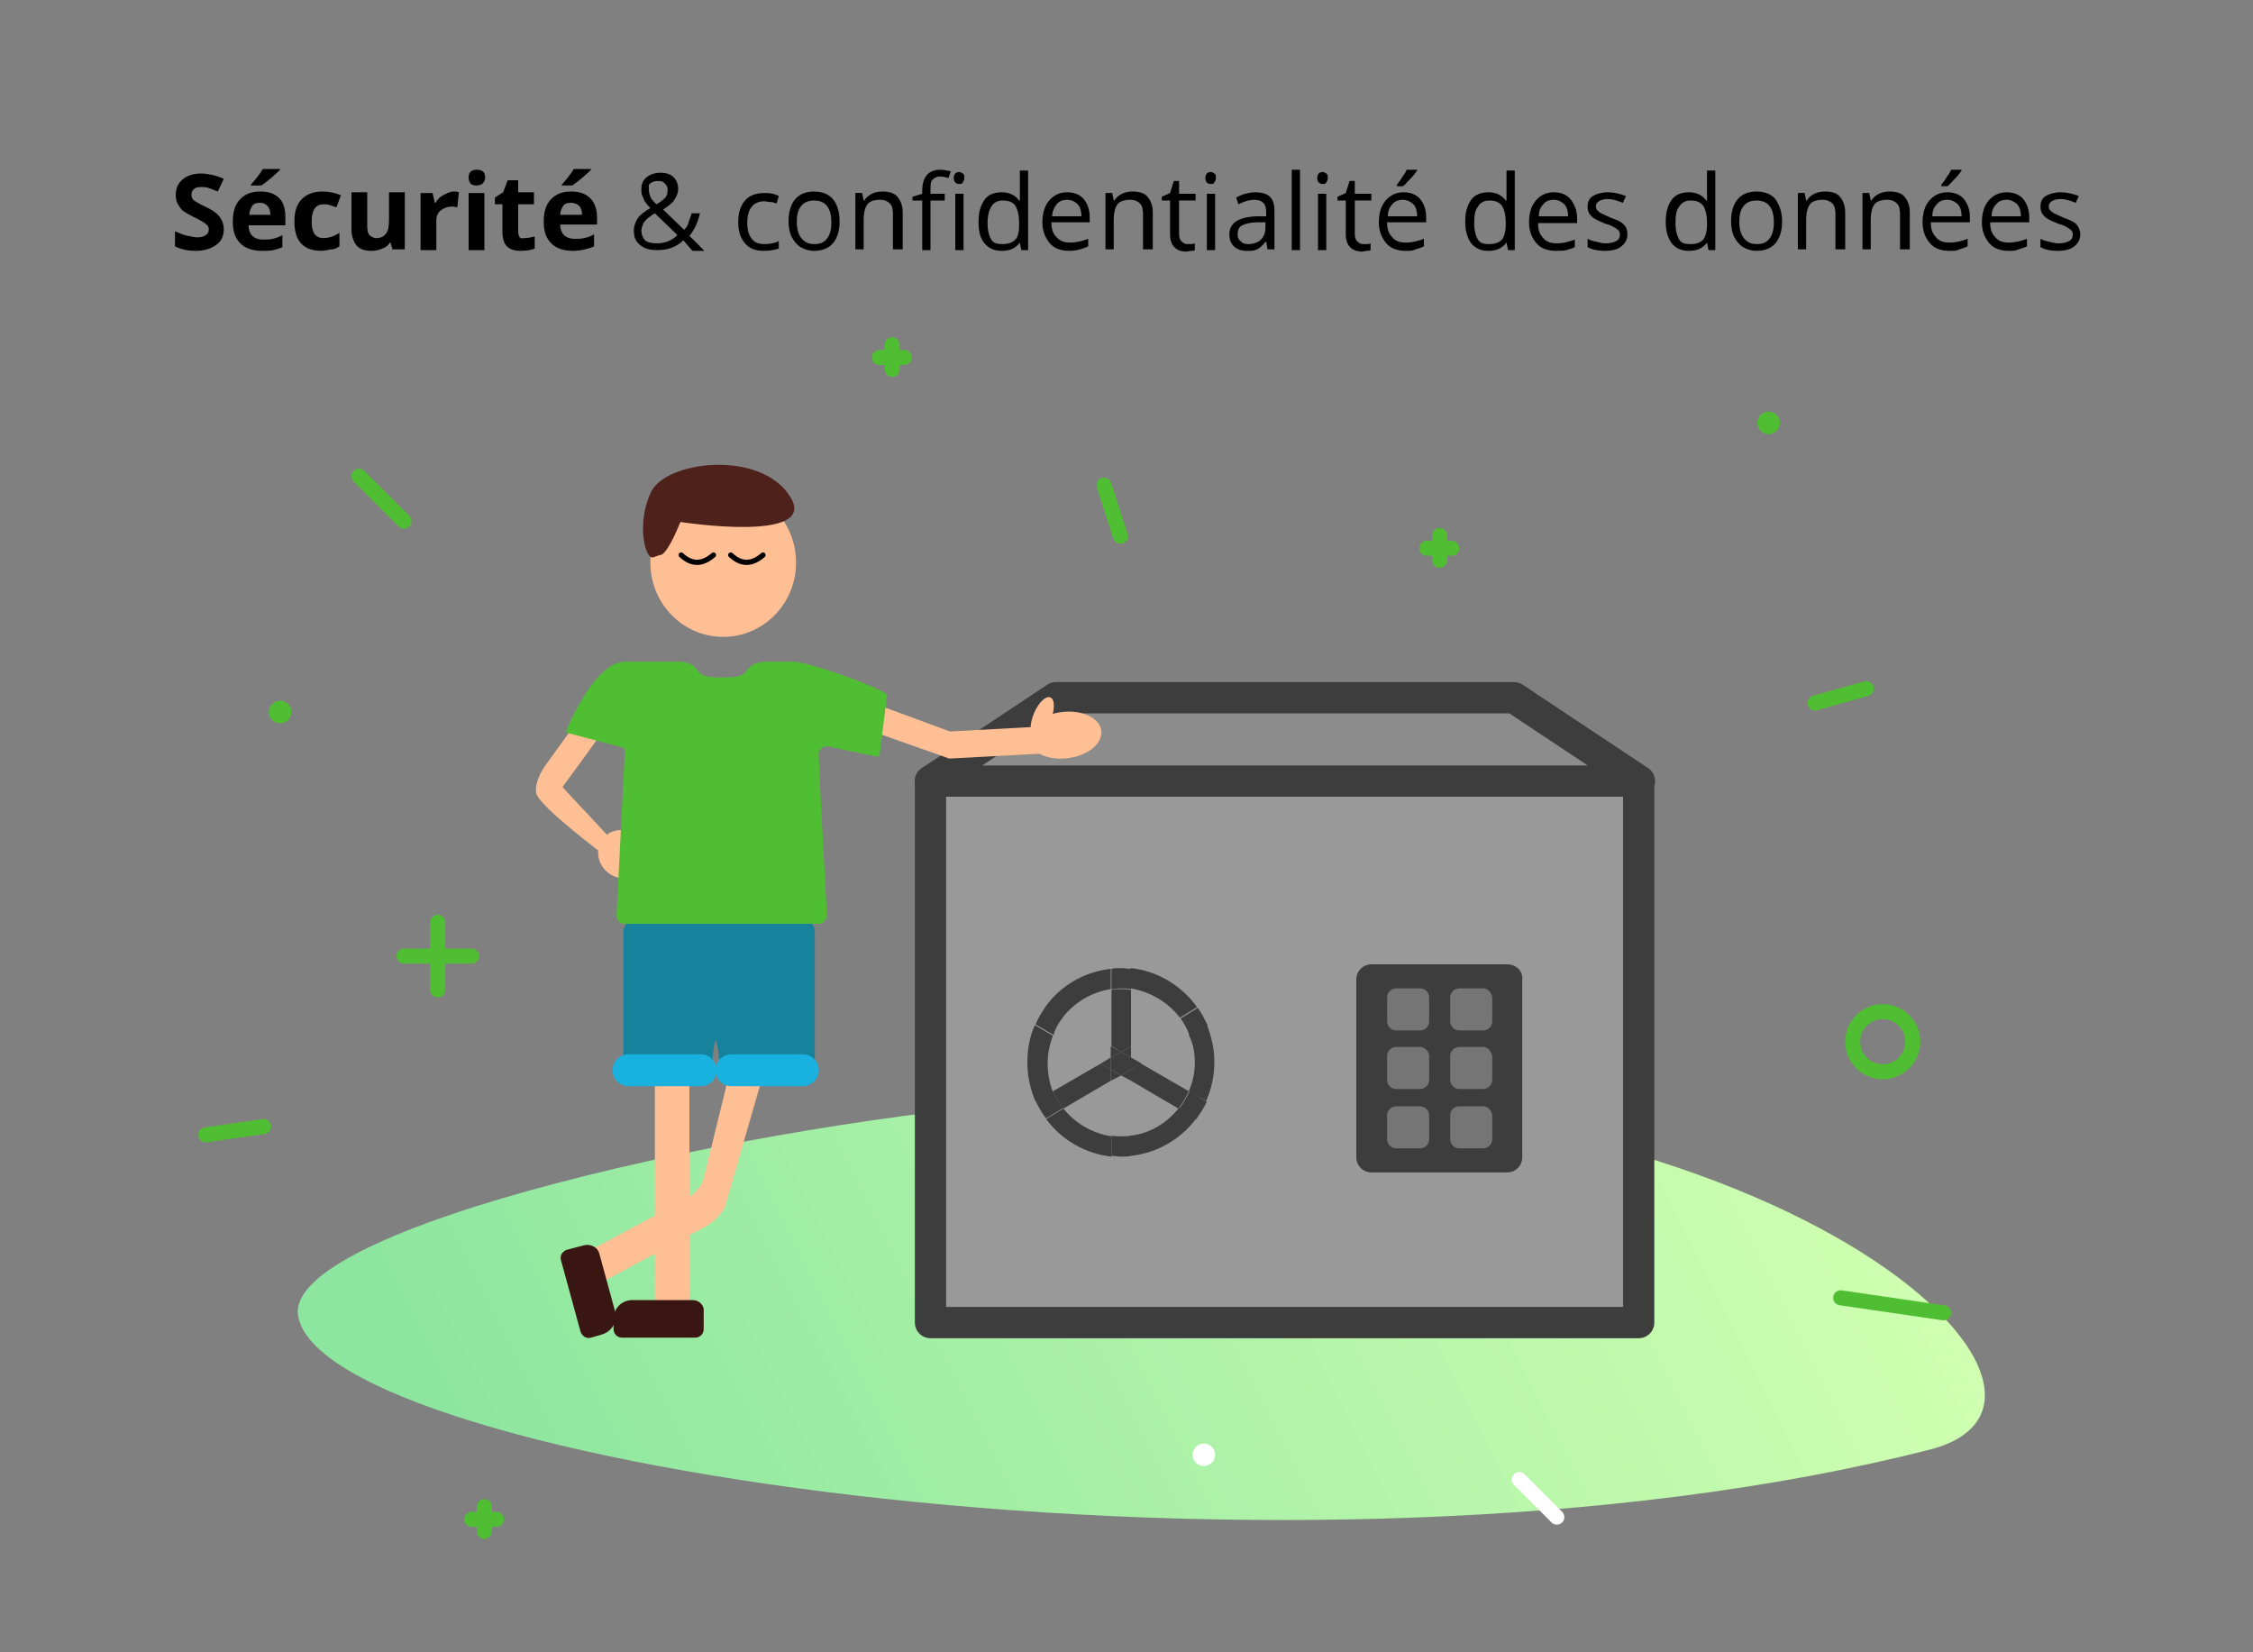 <?xml version="1.0" encoding="utf-8"?>
<!-- Generator: Adobe Illustrator 22.0.1, SVG Export Plug-In . SVG Version: 6.00 Build 0)  -->
<svg version="1.1" xmlns="http://www.w3.org/2000/svg" xmlns:xlink="http://www.w3.org/1999/xlink" x="0px" y="0px"
	 viewBox="0 0 300 220" style="enable-background:new 0 0 300 220;" xml:space="preserve">
<rect x="0" y="0" width="300" height="220" fill="#808080" stroke="none"/>
<style type="text/css">
	.st0{fill:none;}
	.st1{display:none;}
	.st2{display:inline;}
	.st3{fill:#50BE32;}
	.st4{fill:#8FE573;}
	.st5{fill:#3A8C1F;}
	.st6{fill:#E58025;}
	.st7{fill:#EF9D5B;}
	.st8{fill:#C66312;}
	.st9{fill:#E51515;}
	.st10{fill:#EF5E5E;}
	.st11{fill:#A01313;}
	.st12{fill:#FFBF94;}
	.st13{fill:#FFD6BB;}
	.st14{fill:#EAA97D;}
	.st15{fill:#70372C;}
	.st16{fill:#3A1612;}
	.st17{fill:#4F211B;}
	.st18{fill:#19B1E0;}
	.st19{fill:#5CCFEA;}
	.st20{fill:#16829B;}
	.st21{fill:#EFE414;}
	.st22{fill:#F4EB82;}
	.st23{fill:#C9BA00;}
	.st24{fill:#3D3D3D;}
	.st25{fill:#757575;}
	.st26{fill:#8C8C8C;}
	.st27{fill:#999999;}
	.st28{fill:url(#SVGID_1_);}
	.st29{display:inline;fill:#FFFFFF;}
	.st30{fill:#FFFFFF;stroke:#000000;stroke-width:5;stroke-linejoin:round;stroke-miterlimit:10;}
	.st31{fill:none;stroke:#000000;stroke-width:3;stroke-linecap:round;stroke-miterlimit:10;}
	.st32{fill:none;stroke:#000000;stroke-width:3.243;stroke-linecap:round;stroke-miterlimit:10;}
	.st33{fill:none;stroke:#50BE32;stroke-width:2;stroke-linecap:round;stroke-miterlimit:10;}
	.st34{fill:none;stroke:#FFFFFF;stroke-width:2;stroke-linecap:round;stroke-miterlimit:10;}
	.st35{fill:#FFFFFF;}
	.st36{fill:#999999;stroke:#3D3D3D;stroke-width:4.161;stroke-linejoin:round;stroke-miterlimit:10;}
	.st37{fill:#8C8C8C;stroke:#3D3D3D;stroke-width:4.161;stroke-linejoin:round;stroke-miterlimit:10;}
	.st38{fill:none;stroke:#19B1E0;stroke-width:4.255;stroke-linecap:round;stroke-miterlimit:10;}
	.st39{fill:none;stroke:#000000;stroke-width:0.694;stroke-linecap:round;stroke-miterlimit:10;}
</style>
<g id="Calque_1">
	<g>
		<rect x="0.3" y="22.6" class="st0" width="299.8" height="14.5"/>
		<path d="M29.8,30.5c0,0.9-0.3,1.6-1,2.1s-1.6,0.8-2.7,0.8c-1.1,0-2-0.2-2.8-0.6v-2c0.7,0.3,1.2,0.5,1.7,0.6s0.9,0.2,1.3,0.2
			c0.5,0,0.8-0.1,1.1-0.3s0.4-0.4,0.4-0.8c0-0.2-0.1-0.4-0.2-0.5s-0.3-0.3-0.5-0.4s-0.6-0.4-1.3-0.7c-0.6-0.3-1.1-0.6-1.4-0.8
			s-0.5-0.6-0.7-0.9s-0.3-0.8-0.3-1.2c0-0.9,0.3-1.6,0.9-2.1s1.4-0.8,2.5-0.8c0.5,0,1,0.1,1.5,0.2s1,0.3,1.5,0.5L29,25.5
			c-0.5-0.2-1-0.4-1.3-0.5s-0.7-0.1-1-0.1c-0.4,0-0.7,0.1-0.9,0.3s-0.3,0.4-0.3,0.7c0,0.2,0,0.3,0.1,0.5s0.2,0.3,0.4,0.4
			s0.6,0.4,1.3,0.7c0.9,0.4,1.6,0.9,1.9,1.3S29.8,29.8,29.8,30.5z"/>
		<path d="M34.9,33.4c-1.2,0-2.2-0.3-2.9-1s-1-1.6-1-2.9c0-1.3,0.3-2.3,1-3s1.5-1,2.7-1c1.1,0,1.9,0.3,2.5,0.9S38,27.9,38,29v1h-4.9
			c0,0.6,0.2,1.1,0.5,1.4s0.8,0.5,1.4,0.5c0.5,0,0.9,0,1.3-0.1s0.8-0.2,1.3-0.5v1.6c-0.4,0.2-0.8,0.3-1.2,0.4S35.5,33.4,34.9,33.4z
			 M34.6,27c-0.4,0-0.8,0.1-1,0.4s-0.4,0.7-0.4,1.2H36c0-0.5-0.1-0.9-0.4-1.2S35,27,34.6,27z M33.4,24.8v-0.2
			c0.8-0.9,1.3-1.6,1.6-2.1h2.3v0.1c-0.2,0.2-0.6,0.6-1.2,1.1s-1,0.8-1.3,1H33.4z"/>
		<path d="M42.8,33.4c-2.4,0-3.6-1.3-3.6-3.9c0-1.3,0.3-2.3,1-3s1.6-1,2.8-1c0.9,0,1.7,0.2,2.4,0.5l-0.6,1.6
			c-0.3-0.1-0.6-0.2-0.9-0.3s-0.6-0.1-0.8-0.1c-1.1,0-1.6,0.8-1.6,2.3c0,1.5,0.5,2.2,1.6,2.2c0.4,0,0.8-0.1,1.1-0.2s0.7-0.3,1-0.5
			v1.8c-0.3,0.2-0.7,0.4-1,0.4S43.3,33.4,42.8,33.4z"/>
		<path d="M52.3,33.3l-0.3-1h-0.1c-0.2,0.4-0.5,0.6-1,0.8s-0.9,0.3-1.4,0.3c-0.9,0-1.6-0.2-2-0.7s-0.7-1.2-0.7-2.1v-5h2.1v4.5
			c0,0.6,0.1,1,0.3,1.2s0.5,0.4,0.9,0.4c0.6,0,1-0.2,1.3-0.6s0.4-1,0.4-1.9v-3.6h2.1v7.6H52.3z"/>
		<path d="M60.4,25.5c0.3,0,0.5,0,0.7,0.1l-0.2,2c-0.2,0-0.4-0.1-0.6-0.1c-0.7,0-1.2,0.2-1.6,0.5s-0.6,0.8-0.6,1.4v3.9h-2.1v-7.6
			h1.6l0.3,1.3h0.1c0.2-0.4,0.6-0.8,1-1S59.9,25.5,60.4,25.5z"/>
		<path d="M62.4,23.6c0-0.7,0.4-1,1.1-1s1.1,0.3,1.1,1c0,0.3-0.1,0.6-0.3,0.8s-0.5,0.3-0.9,0.3C62.7,24.7,62.4,24.3,62.4,23.6z
			 M64.5,33.3h-2.1v-7.6h2.1V33.3z"/>
		<path d="M69.9,31.7c0.4,0,0.8-0.1,1.3-0.2v1.6c-0.5,0.2-1.2,0.3-1.9,0.3c-0.8,0-1.4-0.2-1.8-0.6s-0.6-1.1-0.6-1.9v-3.7h-1v-0.9
			l1.1-0.7l0.6-1.6H69v1.6h2.1v1.6H69v3.7c0,0.3,0.1,0.5,0.2,0.7S69.7,31.7,69.9,31.7z"/>
		<path d="M76.3,33.4c-1.2,0-2.2-0.3-2.9-1s-1-1.6-1-2.9c0-1.3,0.3-2.3,1-3s1.5-1,2.7-1c1.1,0,1.9,0.3,2.5,0.9s0.9,1.5,0.9,2.5v1
			h-4.9c0,0.6,0.2,1.1,0.5,1.4s0.8,0.5,1.4,0.5c0.5,0,0.9,0,1.3-0.1s0.8-0.2,1.3-0.5v1.6c-0.4,0.2-0.8,0.3-1.2,0.4
			S76.9,33.4,76.3,33.4z M76,27c-0.4,0-0.8,0.1-1,0.4s-0.4,0.7-0.4,1.2h2.9c0-0.5-0.1-0.9-0.4-1.2S76.4,27,76,27z M74.8,24.8v-0.2
			c0.8-0.9,1.3-1.6,1.6-2.1h2.3v0.1c-0.2,0.2-0.6,0.6-1.2,1.1s-1,0.8-1.3,1H74.8z"/>
		<path d="M84.4,30.7c0-0.6,0.2-1.1,0.5-1.6s0.9-0.9,1.7-1.4c-0.4-0.4-0.7-0.8-0.8-1s-0.2-0.5-0.3-0.7s-0.1-0.5-0.1-0.8
			c0-0.7,0.2-1.2,0.7-1.6s1.1-0.6,1.9-0.6c0.7,0,1.3,0.2,1.7,0.6s0.6,0.9,0.6,1.6c0,0.5-0.2,0.9-0.5,1.4s-0.8,0.8-1.5,1.3l2.8,2.7
			c0.3-0.3,0.5-0.6,0.6-1s0.3-0.8,0.4-1.2h1.1c-0.3,1.3-0.8,2.3-1.4,3l2,2h-1.6L91,32c-0.5,0.5-1.1,0.8-1.6,1s-1.2,0.3-1.9,0.3
			c-1,0-1.7-0.2-2.3-0.7S84.4,31.5,84.4,30.7z M87.5,32.4c1.1,0,2-0.4,2.7-1.1l-3-2.9c-0.5,0.3-0.9,0.6-1.1,0.8s-0.4,0.4-0.5,0.7
			s-0.2,0.5-0.2,0.8c0,0.5,0.2,1,0.5,1.3S86.9,32.4,87.5,32.4z M86.4,25.3c0,0.3,0.1,0.6,0.2,0.9s0.4,0.6,0.8,1
			c0.6-0.3,1-0.7,1.2-0.9s0.3-0.6,0.3-1c0-0.4-0.1-0.6-0.4-0.9s-0.5-0.3-0.9-0.3c-0.4,0-0.7,0.1-1,0.3S86.4,24.9,86.4,25.3z"/>
		<path d="M101.7,33.4c-1.1,0-1.9-0.3-2.5-1s-0.9-1.6-0.9-2.8c0-1.3,0.3-2.2,0.9-2.9s1.5-1,2.6-1c0.4,0,0.7,0,1.1,0.1
			s0.6,0.2,0.8,0.3l-0.3,1c-0.3-0.1-0.5-0.2-0.8-0.2s-0.6-0.1-0.8-0.1c-1.5,0-2.3,1-2.3,2.9c0,0.9,0.2,1.6,0.6,2.1s0.9,0.7,1.7,0.7
			c0.6,0,1.3-0.1,1.9-0.4v1C103.1,33.3,102.4,33.4,101.7,33.4z"/>
		<path d="M111.8,29.5c0,1.2-0.3,2.2-0.9,2.9s-1.5,1-2.5,1c-0.7,0-1.3-0.2-1.8-0.5s-0.9-0.8-1.2-1.4s-0.4-1.3-0.4-2.1
			c0-1.2,0.3-2.2,0.9-2.9s1.5-1,2.5-1c1,0,1.9,0.3,2.5,1S111.8,28.3,111.8,29.5z M106.1,29.5c0,1,0.2,1.7,0.6,2.2s0.9,0.8,1.7,0.8
			s1.3-0.2,1.7-0.7s0.6-1.2,0.6-2.2c0-1-0.2-1.7-0.6-2.2s-1-0.7-1.7-0.7c-0.7,0-1.3,0.2-1.7,0.7S106.1,28.5,106.1,29.5z"/>
		<path d="M118.9,33.3v-4.8c0-0.6-0.1-1.1-0.4-1.4s-0.7-0.5-1.3-0.5c-0.8,0-1.4,0.2-1.7,0.6s-0.5,1.1-0.5,2.1v3.9h-1.1v-7.5h0.9
			l0.2,1h0.1c0.2-0.4,0.6-0.7,1-0.9s0.9-0.3,1.4-0.3c0.9,0,1.6,0.2,2,0.7s0.7,1.1,0.7,2.1v4.9H118.9z"/>
		<path d="M125.8,26.7h-1.9v6.6h-1.1v-6.6h-1.3v-0.5l1.3-0.4v-0.4c0-1.8,0.8-2.8,2.4-2.8c0.4,0,0.9,0.1,1.4,0.2l-0.3,0.9
			c-0.4-0.1-0.8-0.2-1.1-0.2c-0.4,0-0.7,0.1-1,0.4s-0.3,0.7-0.3,1.4v0.5h1.9V26.7z M127,23.7c0-0.3,0.1-0.5,0.2-0.6s0.3-0.2,0.5-0.2
			c0.2,0,0.3,0.1,0.5,0.2s0.2,0.3,0.2,0.6s-0.1,0.4-0.2,0.6s-0.3,0.2-0.5,0.2c-0.2,0-0.4-0.1-0.5-0.2S127,24,127,23.7z M128.3,33.3
			h-1.1v-7.5h1.1V33.3z"/>
		<path d="M135.8,32.3L135.8,32.3c-0.6,0.8-1.4,1.1-2.4,1.1c-1,0-1.7-0.3-2.3-1s-0.8-1.6-0.8-2.9s0.3-2.2,0.8-2.9s1.3-1,2.3-1
			c1,0,1.8,0.4,2.3,1.1h0.1l0-0.5l0-0.5v-3h1.1v10.6h-0.9L135.8,32.3z M133.5,32.5c0.8,0,1.3-0.2,1.7-0.6s0.5-1.1,0.5-2v-0.2
			c0-1.1-0.2-1.8-0.5-2.3s-0.9-0.7-1.7-0.7c-0.7,0-1.2,0.3-1.5,0.8s-0.5,1.2-0.5,2.2c0,1,0.2,1.7,0.5,2.2S132.8,32.5,133.5,32.5z"/>
		<path d="M142.4,33.4c-1.1,0-2-0.3-2.6-1s-1-1.6-1-2.8c0-1.2,0.3-2.2,0.9-2.9s1.4-1.1,2.4-1.1c0.9,0,1.7,0.3,2.2,0.9
			s0.8,1.4,0.8,2.4v0.7H140c0,0.9,0.2,1.5,0.7,2s1,0.7,1.8,0.7c0.8,0,1.6-0.2,2.4-0.5v1c-0.4,0.2-0.8,0.3-1.1,0.4
			S142.9,33.4,142.4,33.4z M142.1,26.6c-0.6,0-1.1,0.2-1.4,0.6s-0.6,0.9-0.6,1.6h3.9c0-0.7-0.2-1.3-0.5-1.6S142.7,26.6,142.1,26.6z"
			/>
		<path d="M152.2,33.3v-4.8c0-0.6-0.1-1.1-0.4-1.4c-0.3-0.3-0.7-0.5-1.3-0.5c-0.8,0-1.4,0.2-1.7,0.6s-0.5,1.1-0.5,2.1v3.9h-1.1v-7.5
			h0.9l0.2,1h0.1c0.2-0.4,0.6-0.7,1-0.9s0.9-0.3,1.4-0.3c0.9,0,1.6,0.2,2,0.7s0.7,1.1,0.7,2.1v4.9H152.2z"/>
		<path d="M158.1,32.5c0.2,0,0.4,0,0.6,0s0.3-0.1,0.4-0.1v0.9c-0.1,0.1-0.3,0.1-0.5,0.1c-0.2,0-0.5,0.1-0.6,0.1
			c-1.4,0-2.2-0.8-2.2-2.3v-4.5h-1.1v-0.5l1.1-0.5l0.5-1.6h0.7v1.7h2.2v0.9h-2.2v4.4c0,0.5,0.1,0.8,0.3,1S157.7,32.5,158.1,32.5z"/>
		<path d="M160.5,23.7c0-0.3,0.1-0.5,0.2-0.6s0.3-0.2,0.5-0.2c0.2,0,0.3,0.1,0.5,0.2s0.2,0.3,0.2,0.6s-0.1,0.4-0.2,0.6
			s-0.3,0.2-0.5,0.2c-0.2,0-0.4-0.1-0.5-0.2S160.5,24,160.5,23.7z M161.8,33.3h-1.1v-7.5h1.1V33.3z"/>
		<path d="M168.8,33.3l-0.2-1.1h-0.1c-0.4,0.5-0.7,0.8-1.1,1c-0.4,0.2-0.8,0.2-1.4,0.2c-0.7,0-1.3-0.2-1.7-0.6
			c-0.4-0.4-0.6-0.9-0.6-1.6c0-1.5,1.2-2.3,3.6-2.4l1.3,0v-0.5c0-0.6-0.1-1-0.4-1.3c-0.3-0.3-0.7-0.4-1.2-0.4
			c-0.6,0-1.3,0.2-2.1,0.6l-0.3-0.9c0.4-0.2,0.8-0.4,1.2-0.5c0.4-0.1,0.9-0.2,1.3-0.2c0.9,0,1.6,0.2,2,0.6c0.4,0.4,0.6,1,0.6,1.9
			v5.1H168.8z M166.2,32.5c0.7,0,1.3-0.2,1.7-0.6c0.4-0.4,0.6-0.9,0.6-1.6v-0.7l-1.1,0c-0.9,0-1.6,0.2-2,0.4
			c-0.4,0.2-0.6,0.6-0.6,1.2c0,0.4,0.1,0.7,0.4,0.9C165.4,32.4,165.8,32.5,166.2,32.5z"/>
		<path d="M173.1,33.3H172V22.6h1.1V33.3z"/>
		<path d="M175.4,23.7c0-0.3,0.1-0.5,0.2-0.6s0.3-0.2,0.5-0.2c0.2,0,0.3,0.1,0.5,0.2s0.2,0.3,0.2,0.6s-0.1,0.4-0.2,0.6
			s-0.3,0.2-0.5,0.2c-0.2,0-0.4-0.1-0.5-0.2S175.4,24,175.4,23.7z M176.6,33.3h-1.1v-7.5h1.1V33.3z"/>
		<path d="M181.5,32.5c0.2,0,0.4,0,0.6,0s0.3-0.1,0.4-0.1v0.9c-0.1,0.1-0.3,0.1-0.5,0.1c-0.2,0-0.5,0.1-0.6,0.1
			c-1.4,0-2.2-0.8-2.2-2.3v-4.5h-1.1v-0.5l1.1-0.5l0.5-1.6h0.7v1.7h2.2v0.9h-2.2v4.4c0,0.5,0.1,0.8,0.3,1S181.1,32.5,181.5,32.5z"/>
		<path d="M187.2,33.4c-1.1,0-2-0.3-2.6-1c-0.6-0.7-1-1.6-1-2.8c0-1.2,0.3-2.2,0.9-2.9c0.6-0.7,1.4-1.1,2.4-1.1
			c0.9,0,1.7,0.3,2.2,0.9s0.8,1.4,0.8,2.4v0.7h-5.2c0,0.9,0.2,1.5,0.7,2c0.4,0.5,1,0.7,1.8,0.7c0.8,0,1.6-0.2,2.4-0.5v1
			c-0.4,0.2-0.8,0.3-1.1,0.4C188.1,33.4,187.7,33.4,187.2,33.4z M186.8,26.6c-0.6,0-1.1,0.2-1.4,0.6c-0.4,0.4-0.6,0.9-0.6,1.6h3.9
			c0-0.7-0.2-1.3-0.5-1.6S187.4,26.6,186.8,26.6z M186,24.6c0.2-0.3,0.5-0.6,0.7-1c0.3-0.4,0.5-0.7,0.6-1h1.4v0.1
			c-0.2,0.3-0.5,0.7-0.9,1.1s-0.7,0.8-1,1H186V24.6z"/>
		<path d="M200.6,32.3L200.6,32.3c-0.6,0.8-1.4,1.1-2.4,1.1c-1,0-1.7-0.3-2.3-1c-0.5-0.7-0.8-1.6-0.8-2.9s0.3-2.2,0.8-2.9
			s1.3-1,2.3-1c1,0,1.8,0.4,2.3,1.1h0.1l0-0.5l0-0.5v-3h1.1v10.6h-0.9L200.6,32.3z M198.3,32.5c0.8,0,1.3-0.2,1.7-0.6
			c0.3-0.4,0.5-1.1,0.5-2v-0.2c0-1.1-0.2-1.8-0.5-2.3c-0.4-0.5-0.9-0.7-1.7-0.7c-0.7,0-1.2,0.3-1.5,0.8c-0.4,0.5-0.5,1.2-0.5,2.2
			c0,1,0.2,1.7,0.5,2.2S197.6,32.5,198.3,32.5z"/>
		<path d="M207.2,33.4c-1.1,0-2-0.3-2.6-1c-0.6-0.7-1-1.6-1-2.8c0-1.2,0.3-2.2,0.9-2.9c0.6-0.7,1.4-1.1,2.4-1.1
			c0.9,0,1.7,0.3,2.2,0.9S210,28,210,29v0.7h-5.2c0,0.9,0.2,1.5,0.7,2c0.4,0.5,1,0.7,1.8,0.7c0.8,0,1.6-0.2,2.4-0.5v1
			c-0.4,0.2-0.8,0.3-1.1,0.4C208.2,33.4,207.7,33.4,207.2,33.4z M206.9,26.6c-0.6,0-1.1,0.2-1.4,0.6c-0.4,0.4-0.6,0.9-0.6,1.6h3.9
			c0-0.7-0.2-1.3-0.5-1.6S207.5,26.6,206.9,26.6z"/>
		<path d="M216.7,31.2c0,0.7-0.3,1.2-0.8,1.6s-1.2,0.6-2.2,0.6c-1,0-1.8-0.2-2.3-0.5v-1.1c0.4,0.2,0.7,0.3,1.2,0.4
			c0.4,0.1,0.8,0.2,1.2,0.2c0.6,0,1-0.1,1.4-0.3s0.5-0.5,0.5-0.9c0-0.3-0.1-0.5-0.4-0.7c-0.3-0.2-0.7-0.5-1.5-0.7
			c-0.7-0.3-1.2-0.5-1.5-0.7c-0.3-0.2-0.5-0.4-0.7-0.7c-0.1-0.2-0.2-0.5-0.2-0.9c0-0.6,0.2-1.1,0.7-1.4s1.2-0.5,2-0.5
			c0.8,0,1.6,0.2,2.4,0.5l-0.4,0.9c-0.8-0.3-1.4-0.5-2-0.5c-0.5,0-0.9,0.1-1.2,0.3s-0.4,0.4-0.4,0.7c0,0.2,0.1,0.4,0.2,0.5
			c0.1,0.1,0.3,0.3,0.5,0.4s0.7,0.3,1.3,0.6c0.9,0.3,1.5,0.6,1.8,1C216.6,30.3,216.7,30.7,216.7,31.2z"/>
		<path d="M227.3,32.3L227.3,32.3c-0.6,0.8-1.4,1.1-2.4,1.1c-1,0-1.7-0.3-2.3-1c-0.5-0.7-0.8-1.6-0.8-2.9s0.3-2.2,0.8-2.9
			s1.3-1,2.3-1c1,0,1.8,0.4,2.3,1.1h0.1l0-0.5l0-0.5v-3h1.1v10.6h-0.9L227.3,32.3z M225.1,32.5c0.8,0,1.3-0.2,1.7-0.6
			c0.3-0.4,0.5-1.1,0.5-2v-0.2c0-1.1-0.2-1.8-0.5-2.3c-0.4-0.5-0.9-0.7-1.7-0.7c-0.7,0-1.2,0.3-1.5,0.8c-0.4,0.5-0.5,1.2-0.5,2.2
			c0,1,0.2,1.7,0.5,2.2S224.4,32.5,225.1,32.5z"/>
		<path d="M237.3,29.5c0,1.2-0.3,2.2-0.9,2.9s-1.5,1-2.5,1c-0.7,0-1.3-0.2-1.8-0.5s-0.9-0.8-1.2-1.4s-0.4-1.3-0.4-2.1
			c0-1.2,0.3-2.2,0.9-2.9s1.5-1,2.5-1c1,0,1.9,0.3,2.5,1C237,27.4,237.3,28.3,237.3,29.5z M231.6,29.5c0,1,0.2,1.7,0.6,2.2
			s0.9,0.8,1.7,0.8s1.3-0.2,1.7-0.7c0.4-0.5,0.6-1.2,0.6-2.2c0-1-0.2-1.7-0.6-2.2c-0.4-0.5-1-0.7-1.7-0.7c-0.7,0-1.3,0.2-1.7,0.7
			S231.6,28.5,231.6,29.5z"/>
		<path d="M244.4,33.3v-4.8c0-0.6-0.1-1.1-0.4-1.4s-0.7-0.5-1.3-0.5c-0.8,0-1.4,0.2-1.7,0.6s-0.5,1.1-0.5,2.1v3.9h-1.1v-7.5h0.9
			l0.2,1h0.1c0.2-0.4,0.6-0.7,1-0.9s0.9-0.3,1.4-0.3c0.9,0,1.6,0.2,2,0.7s0.7,1.1,0.7,2.1v4.9H244.4z"/>
		<path d="M253,33.3v-4.8c0-0.6-0.1-1.1-0.4-1.4s-0.7-0.5-1.3-0.5c-0.8,0-1.4,0.2-1.7,0.6s-0.5,1.1-0.5,2.1v3.9h-1.1v-7.5h0.9l0.2,1
			h0.1c0.2-0.4,0.6-0.7,1-0.9s0.9-0.3,1.4-0.3c0.9,0,1.6,0.2,2,0.7s0.7,1.1,0.7,2.1v4.9H253z"/>
		<path d="M259.6,33.4c-1.1,0-2-0.3-2.6-1c-0.6-0.7-1-1.6-1-2.8c0-1.2,0.3-2.2,0.9-2.9c0.6-0.7,1.4-1.1,2.4-1.1
			c0.9,0,1.7,0.3,2.2,0.9s0.8,1.4,0.8,2.4v0.7h-5.2c0,0.9,0.2,1.5,0.7,2c0.4,0.5,1,0.7,1.8,0.7c0.8,0,1.6-0.2,2.4-0.5v1
			c-0.4,0.2-0.8,0.3-1.1,0.4C260.6,33.4,260.1,33.4,259.6,33.4z M259.3,26.6c-0.6,0-1.1,0.2-1.4,0.6c-0.4,0.4-0.6,0.9-0.6,1.6h3.9
			c0-0.7-0.2-1.3-0.5-1.6S259.9,26.6,259.3,26.6z M258.5,24.6c0.2-0.3,0.5-0.6,0.7-1c0.3-0.4,0.5-0.7,0.6-1h1.4v0.1
			c-0.2,0.3-0.5,0.7-0.9,1.1s-0.7,0.8-1,1h-0.8V24.6z"/>
		<path d="M267.5,33.4c-1.1,0-2-0.3-2.6-1c-0.6-0.7-1-1.6-1-2.8c0-1.2,0.3-2.2,0.9-2.9c0.6-0.7,1.4-1.1,2.4-1.1
			c0.9,0,1.7,0.3,2.2,0.9s0.8,1.4,0.8,2.4v0.7h-5.2c0,0.9,0.2,1.5,0.7,2c0.4,0.5,1,0.7,1.8,0.7c0.8,0,1.6-0.2,2.4-0.5v1
			c-0.4,0.2-0.8,0.3-1.1,0.4C268.4,33.4,268,33.4,267.5,33.4z M267.2,26.6c-0.6,0-1.1,0.2-1.4,0.6c-0.4,0.4-0.6,0.9-0.6,1.6h3.9
			c0-0.7-0.2-1.3-0.5-1.6S267.8,26.6,267.2,26.6z"/>
		<path d="M277,31.2c0,0.7-0.3,1.2-0.8,1.6s-1.2,0.6-2.2,0.6c-1,0-1.8-0.2-2.3-0.5v-1.1c0.4,0.2,0.7,0.3,1.2,0.4
			c0.4,0.1,0.8,0.2,1.2,0.2c0.6,0,1-0.1,1.4-0.3s0.5-0.5,0.5-0.9c0-0.3-0.1-0.5-0.4-0.7c-0.3-0.2-0.7-0.5-1.5-0.7
			c-0.7-0.3-1.2-0.5-1.5-0.7c-0.3-0.2-0.5-0.4-0.7-0.7c-0.1-0.2-0.2-0.5-0.2-0.9c0-0.6,0.2-1.1,0.7-1.4s1.2-0.5,2-0.5
			c0.8,0,1.6,0.2,2.4,0.5l-0.4,0.9c-0.8-0.3-1.4-0.5-2-0.5c-0.5,0-0.9,0.1-1.2,0.3s-0.4,0.4-0.4,0.7c0,0.2,0.1,0.4,0.2,0.5
			c0.1,0.1,0.3,0.3,0.5,0.4s0.7,0.3,1.3,0.6c0.9,0.3,1.5,0.6,1.8,1C276.8,30.3,277,30.7,277,31.2z"/>
	</g>
</g>
<g id="Calque_5" class="st1">
	<g class="st2">
		<rect x="140.1" y="225.7" class="st3" width="13.7" height="13.7"/>
		<rect x="121.9" y="225.7" class="st4" width="13.7" height="13.7"/>
		<rect x="158.3" y="225.7" class="st5" width="13.7" height="13.7"/>
		<rect x="140.1" y="281.2" class="st6" width="13.7" height="13.7"/>
		<rect x="121.9" y="281.2" class="st7" width="13.7" height="13.7"/>
		<rect x="158.3" y="281.2" class="st8" width="13.7" height="13.7"/>
		<rect x="140.1" y="298" class="st9" width="13.7" height="13.7"/>
		<rect x="121.9" y="298" class="st10" width="13.7" height="13.7"/>
		<rect x="158.3" y="298" class="st11" width="13.7" height="13.7"/>
		<rect x="140.1" y="331.4" class="st12" width="13.7" height="13.7"/>
		<rect x="121.9" y="331.4" class="st13" width="13.7" height="13.7"/>
		<rect x="158.3" y="331.4" class="st14" width="13.7" height="13.7"/>
		<rect x="122.2" y="348.1" class="st15" width="13.7" height="13.7"/>
		<rect x="158.2" y="348.1" class="st16" width="13.7" height="13.7"/>
		<rect x="140.4" y="348.1" class="st17" width="13.7" height="13.7"/>
		<rect x="140.1" y="314.5" class="st18" width="13.7" height="13.7"/>
		<rect x="121.9" y="314.5" class="st19" width="13.7" height="13.7"/>
		<rect x="158.3" y="314.5" class="st20" width="13.7" height="13.7"/>
		<rect x="140.1" y="263.9" class="st21" width="13.7" height="13.7"/>
		<rect x="121.9" y="263.9" class="st22" width="13.7" height="13.7"/>
		<rect x="158.3" y="263.9" class="st23" width="13.7" height="13.7"/>
		<rect x="140.1" y="245.3" class="st24" width="13.7" height="13.7"/>
		<rect x="121.9" y="245.3" class="st25" width="13.7" height="13.7"/>
		<rect x="104.6" y="245.3" class="st26" width="13.7" height="13.7"/>
		<rect x="87.6" y="245.3" class="st27" width="13.7" height="13.7"/>
		<rect x="158.3" y="245.3" width="13.7" height="13.7"/>
	</g>
</g>
<g id="Calque_2_-_copie">
	<linearGradient id="SVGID_1_" gradientUnits="userSpaceOnUse" x1="75.655" y1="218.612" x2="239.655" y2="136.278">
		<stop  offset="0" style="stop-color:#8DE69F"/>
		<stop  offset="1" style="stop-color:#D0FFB1"/>
	</linearGradient>
	<path class="st28" d="M141,146.4c93.9-6.7,142.8,39.7,116,46.6c-84,21.5-214.1,2-217.3-17.8C37.7,163.5,99.7,149.4,141,146.4z"/>
	<g class="st1">
		<circle class="st29" cx="412.2" cy="102.8" r="17.5"/>
		<circle class="st29" cx="455.8" cy="129" r="17.5"/>
		<circle class="st29" cx="500.3" cy="104.2" r="17.5"/>
		<path class="st2" d="M473.9,100.4v6.3c0,0.9,0.8,1.7,1.7,1.7h2.4c0.7,0,1.4,0.5,1.6,1.2c0.4,1.4,1,2.8,1.7,4
			c0.4,0.7,0.2,1.5-0.3,2l-1.7,1.7c-0.7,0.7-0.7,1.8,0,2.4l4.5,4.5c0.7,0.7,1.8,0.7,2.4,0l1.7-1.7c0.5-0.5,1.3-0.7,2-0.3
			c1.3,0.7,2.6,1.3,4,1.7c0.7,0.2,1.2,0.9,1.2,1.6v2.4c0,0.9,0.8,1.7,1.7,1.7h6.3c0.9,0,1.7-0.8,1.7-1.7v-2.4c0-0.7,0.5-1.4,1.2-1.6
			c1.4-0.4,2.8-1,4-1.7c0.7-0.4,1.5-0.2,2,0.3l1.7,1.7c0.7,0.7,1.8,0.7,2.4,0l4.5-4.5c0.7-0.7,0.7-1.8,0-2.4l-1.7-1.7
			c-0.5-0.5-0.7-1.3-0.3-2c0.7-1.3,1.3-2.6,1.7-4c0.2-0.7,0.9-1.2,1.6-1.2h2.4c0.9,0,1.7-0.8,1.7-1.7v-6.3c0-0.9-0.8-1.7-1.7-1.7
			H522c-0.7,0-1.4-0.5-1.6-1.2c-0.4-1.4-1-2.8-1.7-4c-0.4-0.7-0.2-1.5,0.3-2l1.7-1.7c0.7-0.7,0.7-1.8,0-2.4l-4.5-4.5
			c-0.7-0.7-1.8-0.7-2.4,0l-1.7,1.7c-0.5,0.5-1.3,0.7-2,0.3c-1.3-0.7-2.6-1.3-4-1.7c-0.7-0.2-1.2-0.9-1.2-1.6v-2.4
			c0-0.9-0.8-1.7-1.7-1.7h-6.3c-0.9,0-1.7,0.8-1.7,1.7v2.4c0,0.7-0.5,1.4-1.2,1.6c-1.4,0.4-2.8,1-4,1.7c-0.7,0.4-1.5,0.2-2-0.3
			l-1.7-1.7c-0.7-0.7-1.8-0.7-2.4,0l-4.5,4.5c-0.7,0.7-0.7,1.8,0,2.4l1.7,1.7c0.5,0.5,0.7,1.3,0.3,2c-0.7,1.3-1.3,2.6-1.7,4
			c-0.2,0.7-0.9,1.2-1.6,1.2h-2.4C474.6,98.7,473.9,99.5,473.9,100.4z M498,88c10.3-1.3,18.9,7.3,17.6,17.6
			c-0.9,7-6.5,12.7-13.5,13.5c-10.3,1.3-18.9-7.3-17.6-17.6C485.3,94.5,491,88.9,498,88z"/>
		<path class="st2" d="M386.5,100.2v6.3c0,0.9,0.8,1.7,1.7,1.7h2.4c0.7,0,1.4,0.5,1.6,1.2c0.4,1.4,1,2.8,1.7,4
			c0.4,0.7,0.2,1.5-0.3,2l-1.7,1.7c-0.7,0.7-0.7,1.8,0,2.4l4.5,4.5c0.7,0.7,1.8,0.7,2.4,0l1.7-1.7c0.5-0.5,1.3-0.7,2-0.3
			c1.3,0.7,2.6,1.3,4,1.7c0.7,0.2,1.2,0.9,1.2,1.6v2.4c0,0.9,0.8,1.7,1.7,1.7h6.3c0.9,0,1.7-0.8,1.7-1.7v-2.4c0-0.7,0.5-1.4,1.2-1.6
			c1.4-0.4,2.8-1,4-1.7c0.7-0.4,1.5-0.2,2,0.3l1.7,1.7c0.7,0.7,1.8,0.7,2.4,0l4.5-4.5c0.7-0.7,0.7-1.8,0-2.4l-1.7-1.7
			c-0.5-0.5-0.7-1.3-0.3-2c0.7-1.3,1.3-2.6,1.7-4c0.2-0.7,0.9-1.2,1.6-1.2h2.4c0.9,0,1.7-0.8,1.7-1.7v-6.3c0-0.9-0.8-1.7-1.7-1.7
			h-2.4c-0.7,0-1.4-0.5-1.6-1.2c-0.4-1.4-1-2.8-1.7-4c-0.4-0.7-0.2-1.5,0.3-2l1.7-1.7c0.7-0.7,0.7-1.8,0-2.4l-4.5-4.5
			c-0.7-0.7-1.8-0.7-2.4,0l-1.7,1.7c-0.5,0.5-1.3,0.7-2,0.3c-1.3-0.7-2.6-1.3-4-1.7c-0.7-0.2-1.2-0.9-1.2-1.6v-2.4
			c0-0.9-0.8-1.7-1.7-1.7h-6.3c-0.9,0-1.7,0.8-1.7,1.7v2.4c0,0.7-0.5,1.4-1.2,1.6c-1.4,0.4-2.8,1-4,1.7c-0.7,0.4-1.5,0.2-2-0.3
			l-1.7-1.7c-0.7-0.7-1.8-0.7-2.4,0l-4.5,4.5c-0.7,0.7-0.7,1.8,0,2.4l1.7,1.7c0.5,0.5,0.7,1.3,0.3,2c-0.7,1.3-1.3,2.6-1.7,4
			c-0.2,0.7-0.9,1.2-1.6,1.2h-2.4C387.2,98.5,386.5,99.2,386.5,100.2z M410.5,87.7c10.3-1.3,18.9,7.3,17.6,17.6
			c-0.9,7-6.5,12.7-13.5,13.5c-10.3,1.3-18.9-7.3-17.6-17.6C397.9,94.3,403.5,88.6,410.5,87.7z"/>
		<path class="st2" d="M430.2,126.4v6.3c0,0.9,0.8,1.7,1.7,1.7h2.4c0.7,0,1.4,0.5,1.6,1.2c0.4,1.4,1,2.8,1.7,4
			c0.4,0.7,0.2,1.5-0.3,2l-1.7,1.7c-0.7,0.7-0.7,1.8,0,2.4l4.5,4.5c0.7,0.7,1.8,0.7,2.4,0l1.7-1.7c0.5-0.5,1.3-0.7,2-0.3
			c1.3,0.7,2.6,1.3,4,1.7c0.7,0.2,1.2,0.9,1.2,1.6v2.4c0,0.9,0.8,1.7,1.7,1.7h6.3c0.9,0,1.7-0.8,1.7-1.7v-2.4c0-0.7,0.5-1.4,1.2-1.6
			c1.4-0.4,2.8-1,4-1.7c0.7-0.4,1.5-0.2,2,0.3l1.7,1.7c0.7,0.7,1.8,0.7,2.4,0l4.5-4.5c0.7-0.7,0.7-1.8,0-2.4l-1.7-1.7
			c-0.5-0.5-0.7-1.3-0.3-2c0.7-1.3,1.3-2.6,1.7-4c0.2-0.7,0.9-1.2,1.6-1.2h2.4c0.9,0,1.7-0.8,1.7-1.7v-6.3c0-0.9-0.8-1.7-1.7-1.7
			h-2.4c-0.7,0-1.4-0.5-1.6-1.2c-0.4-1.4-1-2.8-1.7-4c-0.4-0.7-0.2-1.5,0.3-2l1.7-1.7c0.7-0.7,0.7-1.8,0-2.4l-4.5-4.5
			c-0.7-0.7-1.8-0.7-2.4,0l-1.7,1.7c-0.5,0.5-1.3,0.7-2,0.3c-1.3-0.7-2.6-1.3-4-1.7c-0.7-0.2-1.2-0.9-1.2-1.6v-2.4
			c0-0.9-0.8-1.7-1.7-1.7h-6.3c-0.9,0-1.7,0.8-1.7,1.7v2.4c0,0.7-0.5,1.4-1.2,1.6c-1.4,0.4-2.8,1-4,1.7c-0.7,0.4-1.5,0.2-2-0.3
			l-1.7-1.7c-0.7-0.7-1.8-0.7-2.4,0l-4.5,4.5c-0.7,0.7-0.7,1.8,0,2.4l1.7,1.7c0.5,0.5,0.7,1.3,0.3,2c-0.7,1.3-1.3,2.6-1.7,4
			c-0.2,0.7-0.9,1.2-1.6,1.2h-2.4C431,124.7,430.2,125.5,430.2,126.4z M454.7,119.8c6.8-1.1,12.5,4.7,11.4,11.4
			c-0.7,4.1-4,7.4-8.1,8.1c-6.8,1.1-12.5-4.7-11.4-11.4C447.3,123.8,450.6,120.5,454.7,119.8z"/>
		<g class="st2">
			<polygon class="st30" points="404,38.3 330.7,38.3 330.7,132.3 401.7,132.3 401.7,63.3 404,54.7 			"/>
			<g>
				<polyline class="st31" points="339.6,63.4 343.4,66.3 349.3,58 				"/>
				<line class="st32" x1="355.8" y1="62.8" x2="392.7" y2="62.8"/>
			</g>
			<g>
				<polyline class="st31" points="339.6,79.3 343.4,82.3 349.3,73.9 				"/>
				<line class="st32" x1="355.8" y1="78.8" x2="392.7" y2="78.8"/>
			</g>
			<g>
				<polyline class="st31" points="339.6,95.3 343.4,98.3 349.3,89.9 				"/>
				<line class="st32" x1="355.8" y1="94.7" x2="392.7" y2="94.7"/>
			</g>
			<g>
				<polyline class="st31" points="339.6,111.3 343.4,114.2 349.3,105.8 				"/>
				<line class="st32" x1="355.8" y1="110.7" x2="392.7" y2="110.7"/>
			</g>
		</g>
	</g>
	<line class="st33" x1="245.1" y1="172.8" x2="258.8" y2="174.8"/>
	<line class="st33" x1="241.7" y1="93.6" x2="248.5" y2="91.7"/>
	<line class="st33" x1="149.2" y1="71.4" x2="147" y2="64.6"/>
	<line class="st34" x1="202.3" y1="197" x2="207.3" y2="202"/>
	<line class="st33" x1="47.8" y1="63.4" x2="53.8" y2="69.4"/>
	<line class="st33" x1="27.4" y1="151.1" x2="35.1" y2="150"/>
	<circle class="st33" cx="250.7" cy="138.7" r="4"/>
	<g>
		<line class="st33" x1="58.3" y1="122.8" x2="58.3" y2="131.8"/>
		<line class="st33" x1="62.8" y1="127.3" x2="53.8" y2="127.3"/>
	</g>
	<circle class="st35" cx="160.3" cy="193.7" r="1.5"/>
	<circle class="st3" cx="235.5" cy="56.3" r="1.5"/>
	<circle class="st3" cx="37.3" cy="94.8" r="1.5"/>
	<g>
		<line class="st33" x1="118.8" y1="45.9" x2="118.8" y2="49.2"/>
		<line class="st33" x1="120.4" y1="47.6" x2="117.1" y2="47.6"/>
	</g>
	<g>
		<line class="st33" x1="64.5" y1="200.6" x2="64.5" y2="203.9"/>
		<line class="st33" x1="66.1" y1="202.3" x2="62.8" y2="202.3"/>
	</g>
	<g>
		<line class="st33" x1="191.7" y1="71.3" x2="191.7" y2="74.6"/>
		<line class="st33" x1="193.3" y1="73" x2="190" y2="73"/>
	</g>
	<g>
		<rect x="123.9" y="104" class="st36" width="94.3" height="72.1"/>
		<polygon class="st37" points="201.6,92.9 140.6,92.9 123.9,104 218.3,104 		"/>
		<g>
			<path class="st24" d="M200.7,128.4h-18.1c-1.1,0-2,0.9-2,2v23.7c0,1.1,0.9,2,2,2h18.1c1.1,0,2-0.9,2-2v-23.7
				C202.8,129.3,201.9,128.4,200.7,128.4z"/>
			<g>
				<path class="st25" d="M189.1,131.6h-3.2c-0.6,0-1.2,0.5-1.2,1.2v3.2c0,0.6,0.5,1.2,1.2,1.2h3.2c0.6,0,1.2-0.5,1.2-1.2v-3.2
					C190.3,132.1,189.7,131.6,189.1,131.6z"/>
				<path class="st25" d="M197.5,131.6h-3.2c-0.6,0-1.2,0.5-1.2,1.2v3.2c0,0.6,0.5,1.2,1.2,1.2h3.2c0.6,0,1.2-0.5,1.2-1.2v-3.2
					C198.6,132.1,198.1,131.6,197.5,131.6z"/>
				<path class="st25" d="M189.1,139.4h-3.2c-0.6,0-1.2,0.5-1.2,1.2v3.2c0,0.6,0.5,1.2,1.2,1.2h3.2c0.6,0,1.2-0.5,1.2-1.2v-3.2
					C190.3,140,189.7,139.4,189.1,139.4z"/>
				<path class="st25" d="M197.5,139.4h-3.2c-0.6,0-1.2,0.5-1.2,1.2v3.2c0,0.6,0.5,1.2,1.2,1.2h3.2c0.6,0,1.2-0.5,1.2-1.2v-3.2
					C198.6,140,198.1,139.4,197.5,139.4z"/>
				<path class="st25" d="M189.1,147.3h-3.2c-0.6,0-1.2,0.5-1.2,1.2v3.2c0,0.6,0.5,1.2,1.2,1.2h3.2c0.6,0,1.2-0.5,1.2-1.2v-3.2
					C190.3,147.8,189.7,147.3,189.1,147.3z"/>
				<path class="st25" d="M197.5,147.3h-3.2c-0.6,0-1.2,0.5-1.2,1.2v3.2c0,0.6,0.5,1.2,1.2,1.2h3.2c0.6,0,1.2-0.5,1.2-1.2v-3.2
					C198.6,147.8,198.1,147.3,197.5,147.3z"/>
			</g>
		</g>
		<g>
			<path class="st0" d="M150.6,151.2c2.6-0.4,4.8-1.7,6.3-3.6l-6.3-3.7V151.2z"/>
			<path class="st0" d="M141.6,147.6c1.5,1.9,3.8,3.3,6.3,3.6v-7.3L141.6,147.6z"/>
			<path class="st0" d="M147.9,131.7c-2.6,0.4-4.9,1.8-6.5,3.8l6.5,3.7V131.7z"/>
			<path class="st0" d="M140.1,137.9c-0.4,1.1-0.7,2.3-0.7,3.6c0,1.4,0.3,2.6,0.8,3.8l6.4-3.7L140.1,137.9z"/>
			<path class="st0" d="M157.1,135.5c-1.5-2-3.8-3.4-6.5-3.8v7.5L157.1,135.5z"/>
			<path class="st0" d="M158.4,137.9l-6.5,3.7l6.4,3.7c0.5-1.2,0.8-2.5,0.8-3.8C159.1,140.2,158.9,139,158.4,137.9z"/>
			<path class="st24" d="M147.9,131.7V129c-3.6,0.4-6.8,2.3-8.8,5.2l2.3,1.4C143,133.5,145.3,132.1,147.9,131.7z"/>
			<path class="st24" d="M150.6,151.2v2.7c3.6-0.4,6.7-2.3,8.7-5l-2.3-1.4C155.4,149.5,153.2,150.9,150.6,151.2z"/>
			<path class="st24" d="M157.1,135.5l2.3-1.4c-2-2.8-5.2-4.8-8.8-5.2v2.7C153.3,132.1,155.6,133.5,157.1,135.5z"/>
			<path class="st24" d="M139.5,141.5c0-1.3,0.3-2.5,0.7-3.6l-2.4-1.4c-0.7,1.5-1,3.2-1,5c0,1.8,0.4,3.6,1.1,5.2l2.3-1.3
				C139.7,144.1,139.5,142.8,139.5,141.5z"/>
			<path class="st24" d="M159.1,141.5c0,1.4-0.3,2.6-0.8,3.8l2.3,1.3c0.7-1.6,1.1-3.3,1.1-5.2c0-1.8-0.4-3.4-1-5l-2.4,1.4
				C158.9,139,159.1,140.2,159.1,141.5z"/>
			<path class="st24" d="M141.6,147.6l-2.3,1.4c2,2.7,5.1,4.6,8.7,5v-2.7C145.4,150.9,143.1,149.5,141.6,147.6z"/>
			<path class="st24" d="M147.9,142.4l-1.3-0.8l-6.4,3.7c0.4,0.8,0.8,1.6,1.4,2.3l6.3-3.7V142.4z"/>
			<path class="st24" d="M158.4,137.9l2.4-1.4c-0.4-0.8-0.8-1.6-1.3-2.3l-2.3,1.4C157.7,136.3,158.1,137,158.4,137.9z"/>
			<path class="st24" d="M140.2,145.3l-2.3,1.3c0.4,0.8,0.8,1.6,1.4,2.3l2.3-1.4C141,146.9,140.6,146.1,140.2,145.3z"/>
			<path class="st24" d="M150.6,142.4v1.5l6.3,3.7c0.6-0.7,1-1.5,1.4-2.3l-6.4-3.7L150.6,142.4z"/>
			<path class="st24" d="M141.5,135.5l-2.3-1.4c-0.5,0.7-1,1.5-1.3,2.3l2.4,1.4C140.5,137,140.9,136.3,141.5,135.5z"/>
			<path class="st24" d="M158.4,145.3c-0.4,0.8-0.8,1.6-1.4,2.3l2.3,1.4c0.5-0.7,1-1.5,1.4-2.3L158.4,145.3z"/>
			<polygon class="st24" points="150.6,142.4 152,141.6 150.6,140.8 			"/>
			<polygon class="st24" points="146.6,141.6 147.9,142.4 147.9,140.8 			"/>
			<path class="st24" d="M149.3,140.1l1.3-0.8v-7.5c-0.4-0.1-0.9-0.1-1.3-0.1c-0.5,0-0.9,0-1.3,0.1v7.5L149.3,140.1z"/>
			<path class="st24" d="M149.3,151.3c-0.5,0-0.9,0-1.3-0.1v2.7c0.4,0,0.9,0.1,1.3,0.1c0.5,0,0.9,0,1.3-0.1v-2.7
				C150.2,151.3,149.7,151.3,149.3,151.3z"/>
			<path class="st24" d="M149.3,131.6c0.5,0,0.9,0,1.3,0.1V129c-0.4,0-0.9-0.1-1.3-0.1c-0.5,0-0.9,0-1.3,0.1v2.7
				C148.4,131.7,148.8,131.6,149.3,131.6z"/>
			<polygon class="st24" points="147.9,143.9 149.3,143.2 147.9,142.4 			"/>
			<polygon class="st24" points="150.6,139.3 149.3,140.1 150.6,140.8 			"/>
			<polygon class="st24" points="147.9,139.3 147.9,140.8 149.3,140.1 			"/>
			<polygon class="st24" points="150.6,143.9 150.6,142.4 149.3,143.2 			"/>
			<polygon class="st24" points="149.3,140.1 147.9,140.8 147.9,142.4 149.3,143.2 150.6,142.4 150.6,140.8 			"/>
		</g>
	</g>
	<g>
		<rect x="87.2" y="143.8" class="st12" width="4.6" height="30.7"/>
		<path class="st12" d="M78.9,171.4l-3.2-3.4l14.8-7.9c1.3-0.5,2.4-1.5,3.1-2.8l3.9-15.9l4.2,1.4l-5.2,18c-0.7,1.2-1.8,2.2-3.1,2.8
			L78.9,171.4z"/>
		<path class="st16" d="M92.2,173.1h-8c-1.4,0-2.5,1.1-2.5,2.5v1.4c0,0.6,0.5,1.1,1.1,1.1h9.8c0.6,0,1.1-0.5,1.1-1.1v-2.4
			C93.8,173.8,93.1,173.1,92.2,173.1z"/>
		<path class="st16" d="M79.8,166.9l2.1,7.7c0.4,1.3-0.4,2.7-1.8,3.1l-1.4,0.4c-0.6,0.2-1.2-0.2-1.4-0.8l-2.6-9.5
			c-0.2-0.6,0.2-1.2,0.8-1.4l2.3-0.6C78.7,165.6,79.6,166.1,79.8,166.9z"/>
		<g>
			<path class="st12" d="M71.4,105.6c0.3,1.7,9,8.2,9,8.2l1.4-1.6l-6.9-7.4l6.7-9.2l-2.4-2.8l-6.5,9
				C72.7,101.8,71.1,103.9,71.4,105.6z"/>
			
				<ellipse transform="matrix(0.713 -0.701 0.701 0.713 -55.964 90.776)" class="st12" cx="82.9" cy="113.7" rx="3.1" ry="3.3"/>
		</g>
		<path class="st20" d="M106.8,122.4H84.7c-0.9,0-1.7,0.8-1.7,1.7v18.4c0,0.9,0.8,1.7,1.7,1.7h9.9c0,0,0.4-5.7,0.7-5.7
			s0.8,5.7,0.8,5.7h10.7c0.9,0,1.7-0.8,1.7-1.7v-18.4C108.5,123.1,107.8,122.4,106.8,122.4z"/>
		<line class="st38" x1="83.7" y1="142.5" x2="93.3" y2="142.5"/>
		<line class="st38" x1="97.4" y1="142.5" x2="106.9" y2="142.5"/>
		<g>
			<polygon class="st12" points="139.4,100.3 139.2,96.7 126.5,97.4 117.3,94 116.5,97.5 126.4,101 			"/>
			
				<ellipse transform="matrix(0.993 -0.117 0.117 0.993 -10.479 17.255)" class="st12" cx="141.8" cy="97.9" rx="4.9" ry="3.1"/>
			<ellipse transform="matrix(0.387 -0.922 0.922 0.387 -2.984 186.46)" class="st12" cx="138.8" cy="95.5" rx="2.8" ry="1.2"/>
		</g>
		<path class="st3" d="M105.5,88.1l-3.3,0c-1,0-2.1,0.2-2.7,1.1c-0.6,1-2,1-3.4,1c-1.5,0-2.6,0-3.3-1c-0.6-1-1.7-1.1-2.7-1.1l-6.9,0
			c-4.1,0-7.8,9.2-7.8,9.2c0,0.2,0.1,0.3,0.2,0.3l7.2,1.9c0.3,0,0.5,0.3,0.4,0.6l-1.1,21.7c0,0.7,0.4,1.2,1,1.2h26
			c0.6,0,1-0.6,1-1.2l-0.9-17c0-0.9-0.1-2.9-0.2-4.3c0-0.7,0.6-1.3,1.4-1.1c2.3,0.5,6.8,1.5,6.7,1.3l1-8
			C119.3,92.3,107.6,88,105.5,88.1z"/>
		<ellipse class="st12" cx="96.3" cy="74.9" rx="9.7" ry="9.9"/>
		<path class="st39" d="M101.6,73.9c-1.5,1.3-2.9,1.3-4.3,0"/>
		<path class="st39" d="M95,73.9c-1.5,1.3-2.9,1.3-4.3,0"/>
		<path class="st17" d="M87.9,73.9c0.8,0,2.1-2.9,2.7-4.4c0,0,18.6,2.9,14.6-3.4s-16.6-4.7-18.5-0.6c-2,4.1-0.8,9.1,0.3,8.7
			C87.5,74,87.9,73.9,87.9,73.9z"/>
	</g>
	<g>
	</g>
	<g>
	</g>
	<g>
	</g>
	<g>
	</g>
	<g>
	</g>
	<g>
	</g>
	<g>
	</g>
	<g>
	</g>
	<g>
	</g>
	<g>
	</g>
	<g>
	</g>
	<g>
	</g>
	<g>
	</g>
	<g>
	</g>
	<g>
	</g>
</g>
</svg>
